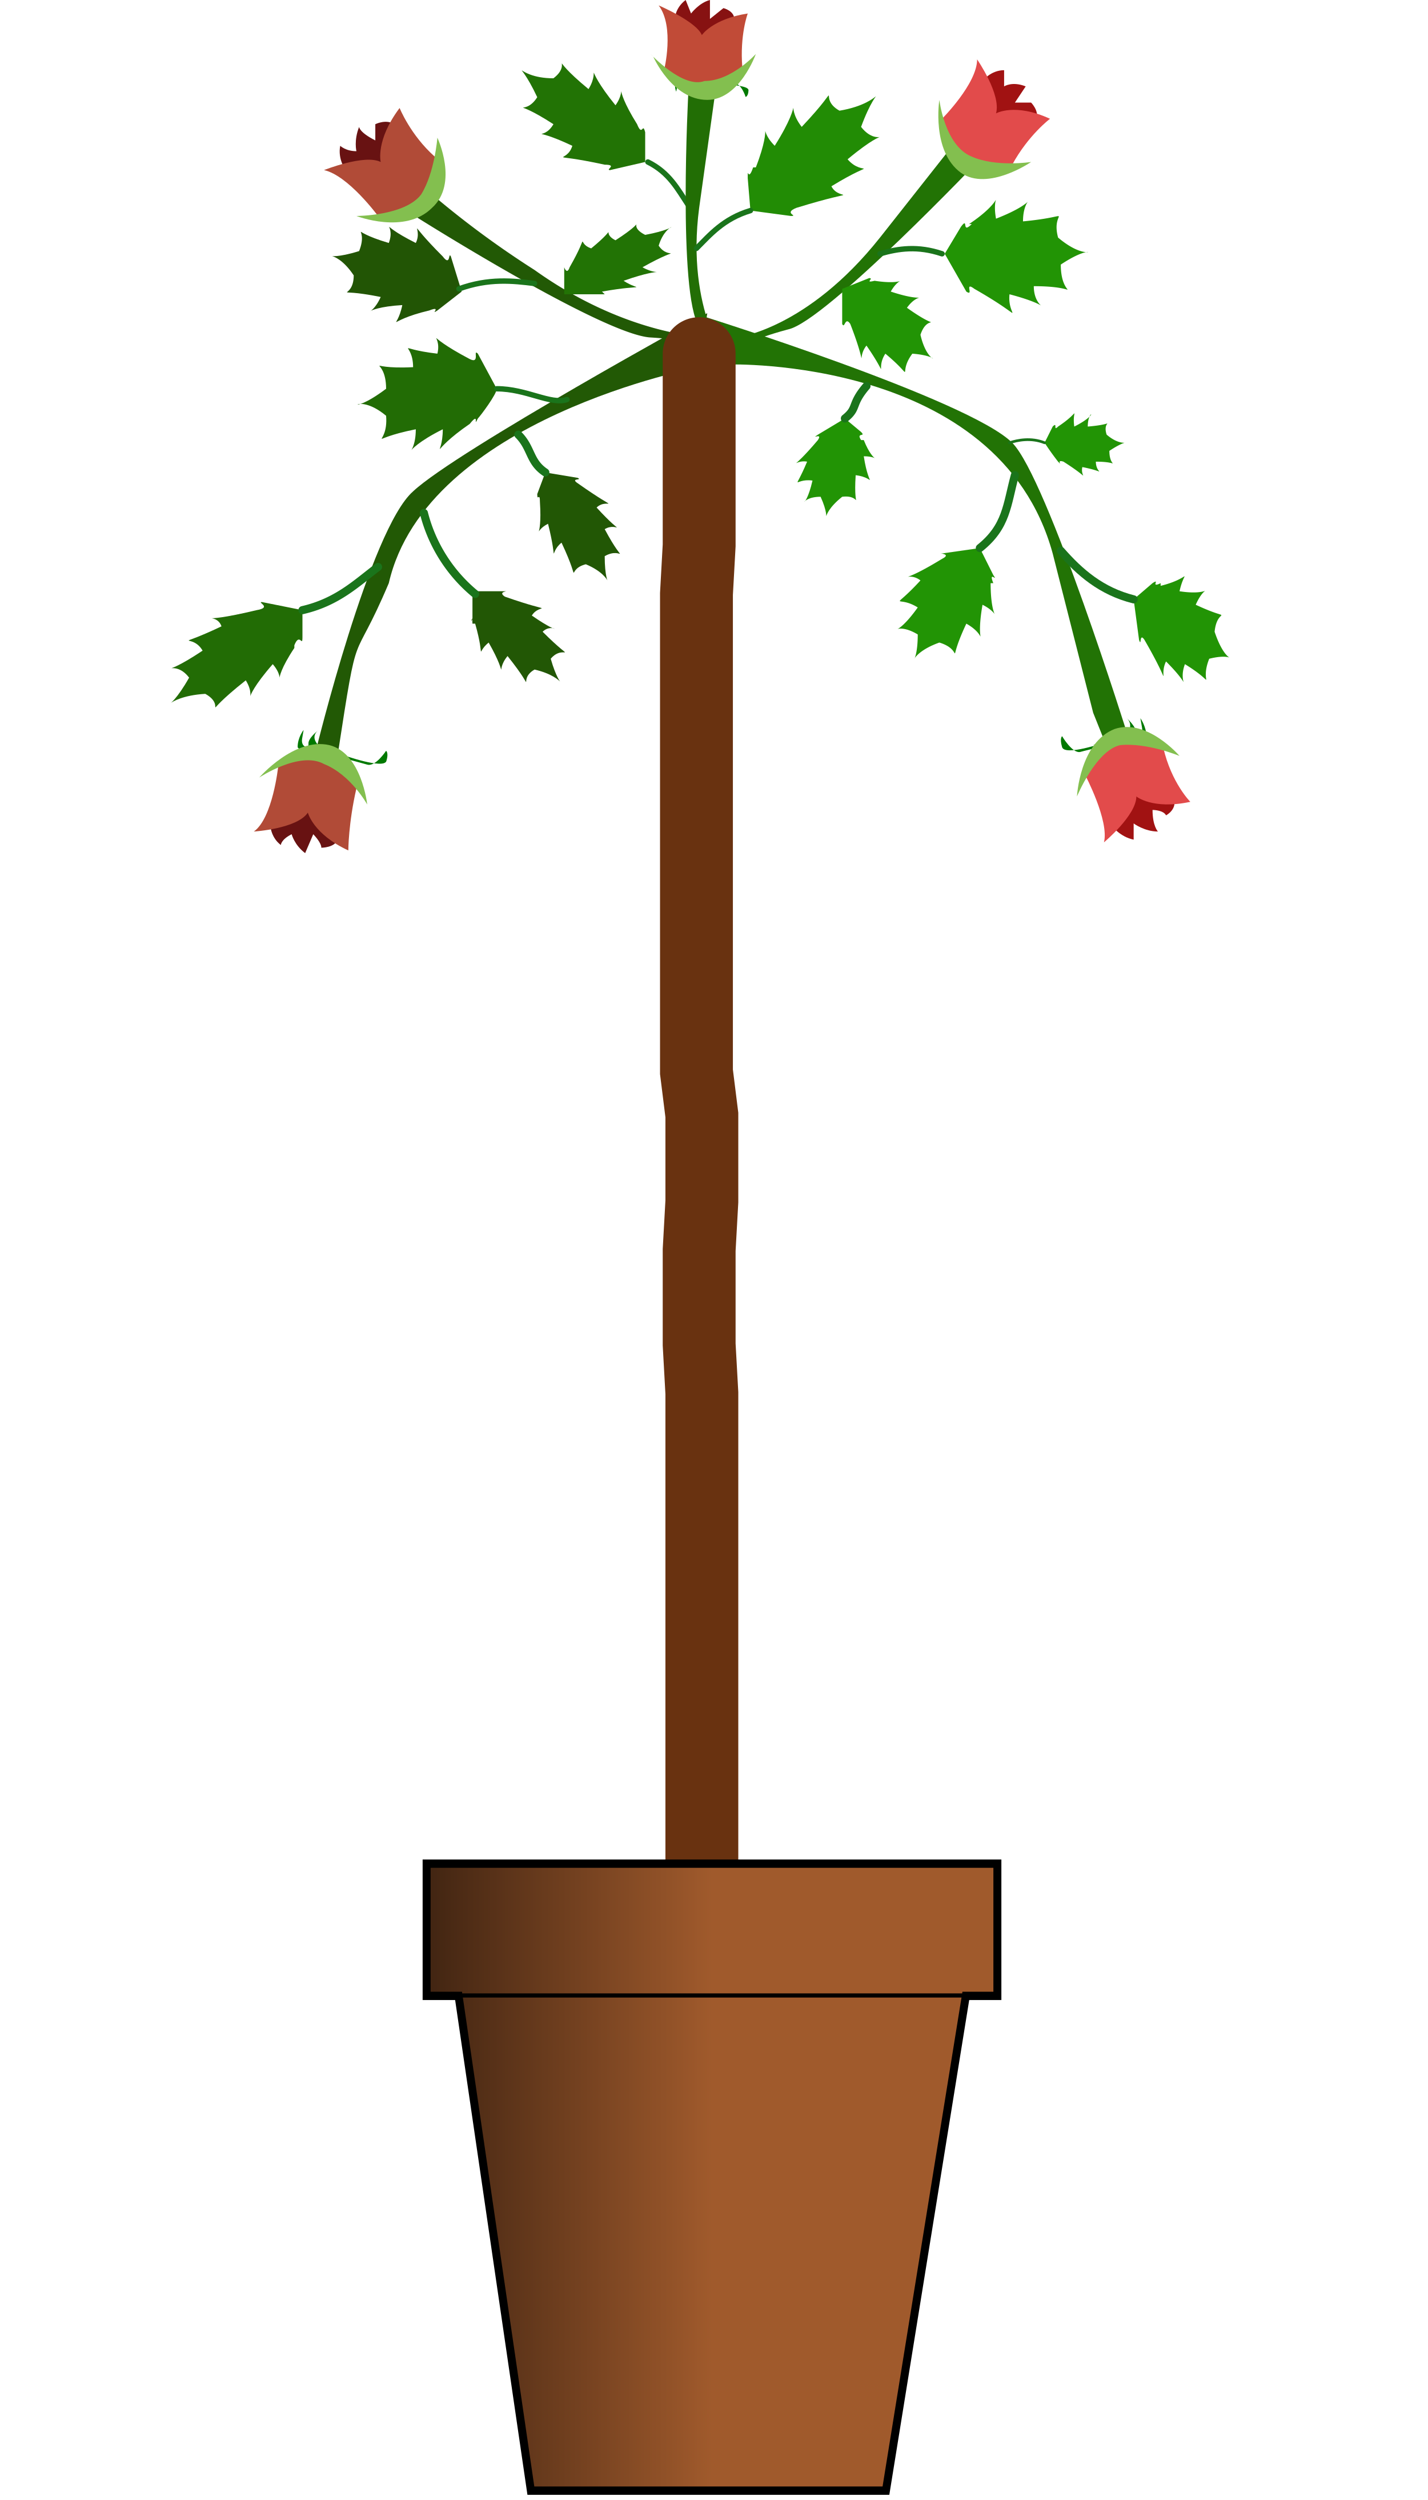 <?xml version="1.0" encoding="UTF-8"?>
<svg width="200" height="350" viewBox="0 0 52.9 92.6" xmlns="http://www.w3.org/2000/svg" xmlns:xlink="http://www.w3.org/1999/xlink">
<defs>
<filter id="i">
<feGaussianBlur stdDeviation=".1"/>
</filter>
<filter id="h">
<feGaussianBlur stdDeviation=".1"/>
</filter>
<filter id="g">
<feGaussianBlur stdDeviation=".1"/>
</filter>
<linearGradient id="j">
<stop offset="0"/>
<stop stop-opacity="0" offset="1"/>
</linearGradient>
<linearGradient id="f" x1="365.9" x2="438.3" y1="971.7" y2="971.7" gradientUnits="userSpaceOnUse" xlink:href="#j"/>
</defs>
<path transform="matrix(-.096 -.029 .026 -.086 32.3 69.7)" d="M307.5 381.6s-16-.9-16 2.8c0 3.6 1.2 4 1.2 4s2-7.7 5.2-7.7 13-.8 17.3.8c6.8 2.6 3.7 6.9 3.7 6.9s2.8-4.4 2-6.5c-.8-2 2.4-2.4 2.8 1.3l.4 3.6s1.3-3.6.3-7.4c-.5-2.3-16.1 2.3-17 2.2z" fill="#007900" fill-rule="evenodd" filter="url(#i)"/>
<path d="M12.5 28l-.8-.2s2-8.2 3.6-9.6c1.6-1.5 10.9-6.6 10.9-6.6l-.3 2s-10.1 1.9-11.5 8c-1.4 3.3-1.1 1.2-1.9 6.4z" fill="#225905" fill-rule="evenodd"/>
<path transform="matrix(.091 -.026 -.027 -.093 23.2 71)" d="M307.5 381.6s-16-.9-16 2.8c0 3.6 1.2 4 1.2 4s2-7.7 5.2-7.7 13-.8 17.3.8c6.8 2.6 3.7 6.9 3.7 6.9s2.8-4.4 2-6.5c-.8-2 2.4-2.4 2.8 1.3l.4 3.6s1.3-3.6.3-7.4c-.5-2.3-16.1 2.3-17 2.2z" fill="#007900" fill-rule="evenodd" filter="url(#h)"/>
<path d="M40.5 27.6l1.3-.3s-3-9.6-4.3-10.9C35.9 14.8 26 11.7 26 11.7l1 1.8s10-.3 12 7l1.5 5.9.4 1z" fill="#227305" fill-rule="evenodd"/>
<path d="M16 7.2l-.8.7s7.1 4.5 8.9 4.6c1.7.1 2.2.4 2.2.4v-.4s-3 0-6.5-2.5A34.5 34.5 0 0 1 16 7.2z" fill="#225905" fill-rule="evenodd"/>
<path d="M35.6 5l.8.8s-5.8 6.1-7.2 6.4c-1.5.4-1.8.7-1.8.7l-.1-.4s2.6-.3 5.3-3.7l3-3.8z" fill="#227305" fill-rule="evenodd"/>
<path d="M24 6c.8.4 1.1 1 1.5 1.6" fill="none" stroke="#1a741b" stroke-linecap="round" stroke-width=".2"/>
<path d="M26.5 3.4h-1s-.4 7.5.4 8.7c.7 1.2.7 1.6.7 1.6l.4-.2s-1.6-2-1.1-5.8l.6-4.3z" fill="#226e05" fill-rule="evenodd"/>
<path d="M36.4 3s.3-.4.8-.4v.6s.3-.2.8 0l-.4.6h.6s.3.3.2.6l-1.6-.1z" fill="#a11212"/>
<path d="M34.9 4.4s1.3-1.3 1.3-2.2c0 0 .9 1.3.7 2 0 0 .7-.4 2 .2 0 0-.8.6-1.4 1.7 0 0-2.5.8-2.6-1.7z" fill="#e24b4b"/>
<path d="M34.8 3.7S35 5.4 36 5.8c.9.4 2.2.2 2.2.2s-1.6 1.1-2.6.4c-1.1-.8-.8-2.7-.8-2.7z" fill="#83bf4f"/>
<path transform="matrix(-.082 -.003 -.002 .063 52.4 -20)" d="M307.5 381.6s-16-.9-16 2.8c0 3.6 1.2 4 1.2 4s2-7.7 5.2-7.7 13-.8 17.3.8c6.8 2.6 3.7 6.9 3.7 6.9s2.8-4.4 2-6.5c-.8-2 2.4-2.4 2.8 1.3l.4 3.6s1.3-3.6.3-7.4c-.5-2.3-16.1 2.3-17 2.2z" fill="#007900" fill-rule="evenodd" filter="url(#g)"/>
<path d="M25 .7s0-.4.4-.7l.2.5s.3-.4.7-.5v.7l.5-.4s.4.1.4.4l-1.2.8z" fill="#871212"/>
<path d="M24.6 2.6S25 1 24.4.2c0 0 1.4.6 1.6 1.1 0 0 .4-.6 1.7-.8 0 0-.3.8-.2 2 0 0-1.5 1.9-2.9.1z" fill="#c14b37"/>
<path d="M24.1 2s1.2 1.3 2 1c1 0 1.9-1 1.9-1s-.6 1.7-1.8 1.7c-1.3 0-2-1.6-2-1.6z" fill="#83bf4f"/>
<path d="M41.2 30.6s.3.4.8.5v-.6s.4.3.9.3c0 0-.2-.2-.2-.8 0 0 .4 0 .5.2 0 0 .4-.2.3-.6l-1.5-.3z" fill="#a11212"/>
<path d="M40.2 28.7s.9 1.7.7 2.5c0 0 1.2-1 1.2-1.7 0 0 .6.5 2 .2 0 0-.7-.7-1-2 0 0-2.2-1.3-3 1z" fill="#e24b4b"/>
<path d="M39.9 29.5s.7-1.7 1.6-1.9c1-.1 2.2.4 2.2.4s-1.2-1.4-2.4-1c-1.3.5-1.4 2.5-1.4 2.5z" fill="#83bf4f"/>
<path d="M10 30.5s0 .5.4.8c0 0 0-.2.4-.4 0 0 .1.4.5.7l.3-.7s.3.3.3.5c0 0 .5 0 .6-.3l-1-1.2z" fill="#681212"/>
<path d="M10.3 28.4s-.2 1.9-.9 2.4c0 0 1.6-.1 2-.7 0 0 .2.8 1.5 1.4 0 0 0-1 .3-2.3 0 0-1-2.3-3-.8z" fill="#b14b37"/>
<path d="M9.6 28.8s1.5-1 2.4-.5c1 .4 1.6 1.5 1.6 1.5s-.2-1.9-1.4-2.2c-1.3-.3-2.6 1.2-2.6 1.2z" fill="#83bf4f"/>
<path d="M10.9 24c-1 1.5-.2 1.3-.8.6-1.4 1.6-.5 1.4-1 .6-1.9 1.5-.6 1-1.5.5-1.7.1-1.5 1-.6-.6-.6-.8-1.3.2.5-1-.4-.7-1.2 0 .7-.9-.2-.6-1.2 0 1.3-.6.6-.1 0-.3.2-.3l1.5.3v1c0 .4-.1-.2-.3.3zM17.4 15.7c-1.6 1.1-1 1.3-1 .2-1.8.9-1 1.2-1 0-2 .4-1 .7-1.1-.5-1.2-1-1.6.2 0-1 0-1.3-1-.7 1-.8 0-1-.8-.7.9-.5.2-.8-.7-.8 1.2.2.4.2.1-.4.3-.2l.7 1.3c0 .2-.6 1-.7 1.1-.2.4.1-.3-.3.2z" fill="#226c05" fill-rule="evenodd"/>
<path d="M15.9 11.5c-1.7.4-1.2.8-1-.2-1.7.1-1.2.6-.8-.3-2-.4-1 .2-1-.8-.8-1.2-1.4-.4.2-.9.4-1-.6-.8 1.1-.3.3-.8-.6-.8 1 0 .3-.6-.5-1 1 .5.3.4.2-.2.3 0l.4 1.3-.9.7c-.3.2.2-.2-.3 0z" fill="#225505" fill-rule="evenodd"/>
<path d="M23.6 4.6c-1-1.6-.3-1.4-.8-.7-1.3-1.6-.5-1.4-1-.6-1.7-1.4-.5-1-1.3-.4-1.5 0-1.4-1-.6.7-.5.8-1.1-.1.6 1-.4.7-1 0 .7.8-.2.7-1.1.2 1.2.7.5 0 0 .2.2.2l1.3-.3V4.9c-.1-.4-.1.2-.3-.3z" fill="#227305" fill-rule="evenodd"/>
<path d="M28 6.2c.7-1.8 0-1.5.7-.8 1.2-1.9.3-1.6 1-.7 1.7-1.8.5-1.1 1.4-.6 1.8-.3 1.5-1.3.8.6.7.9 1.3-.3-.5 1.2.6.7 1.2-.1-.6 1 .3.6 1.3 0-1.3.8-.5.2.1.3-.2.3l-1.5-.2-.1-1.2c0-.5 0 .2.2-.4z" fill="#228c05" fill-rule="evenodd"/>
<path d="M35.9 8.3c1.5-1 .8-1.3 1-.2 1.8-.7 1-1 1 .1 2.1-.2 1-.5 1.3.6 1.3 1.1 1.6 0 .1 1 0 1.4 1 .8-1 .8 0 1 1 .8-.9.3-.1.9.8 1-1.3-.2-.4-.3 0 .3-.3.1L35 9.4l.6-1c.3-.4 0 .3.4-.1zM32.4 10.4c1.3.2 1-.3.6.4 1.5.5 1.1-.1.6.6 1.4 1 .8.1.5 1 .3 1.3 1 .8-.3.7-.6.8.2 1-1 0-.4.6.2 1-.7-.3-.4.5.1 1-.6-.8-.2-.3-.2.2-.3 0v-1.3l1-.4c.2 0-.2.2.2.1zM39.2 15.8c.9-.6.5-.7.6 0 1-.5.5-.7.5 0 1.2-.1.5-.3.7.3.7.6 1 0 .1.6 0 .7.5.4-.5.4 0 .5.5.4-.5.2-.1.4.4.5-.7-.2-.3-.1 0 .2-.2 0a10 10 0 0 1-.5-.7l.3-.6c.2-.2 0 .2.2 0zM43 21.7c1.2-.3.9-.7.7.2 1.3.2 1-.4.6.5 1.5.7.8 0 .7 1 .5 1.5 1 .7-.2 1-.4 1 .4 1-.9.2-.3.8.4 1-.7-.1-.3.6.3 1.1-.8-.8-.2-.3-.1.3-.2 0l-.2-1.5.7-.6c.3-.2-.1.2.3 0zM36.7 21.6c0 1.6.5 1.2-.3.8-.3 1.7.3 1.2-.6.7-.8 1.7 0 1-1 .7-1.4.5-.8 1.2-.8-.3-1-.6-1 .4 0-1-.8-.5-1 .2.1-1-.5-.4-1 .3.8-.8.4-.2-.2-.2 0-.2l1.4-.2.5 1c.2.3-.2-.2 0 .3z" fill="#229405" fill-rule="evenodd"/>
<path d="M12.8 6.3s-.3-.4-.2-.9c0 0 .2.2.6.2 0 0-.1-.4.1-.9 0 0 0 .2.6.5v-.6s.4-.2.7 0L14.2 6z" fill="#681212"/>
<path d="M14 8s-1.1-1.5-2-1.7c0 0 1.5-.6 2.1-.3 0 0-.2-.8.7-2 0 0 .4 1 1.3 1.8 0 0 .3 2.6-2.1 2.2z" fill="#b14b37"/>
<path d="M13.2 8s1.8 0 2.4-.8c.5-.8.6-2.1.6-2.1s.8 1.7-.2 2.6c-1 1-2.8.3-2.8.3z" fill="#83bf4f"/>
<path d="M32 16.3c.4 1 .7.6 0 .6.2 1.3.5.8-.3.7-.1 1.5.3.7-.5.8-1 .8-.3 1.1-.8 0-.9 0-.6.7-.3-.6-.7-.1-.7.5-.2-.7-.5-.1-.7.5.4-.8.2-.3-.3 0 0-.2l1-.6.6.5c.2.2-.2 0 0 .3z" fill="#229405" fill-rule="evenodd"/>
<path d="M20 18.6c.1 1.5-.3 1.1.3.8.4 1.6 0 1.1.5.7.8 1.7.1 1 .9.8 1.2.5.7 1.2.7-.3.7-.4.8.5 0-1 .5-.3.8.4-.3-.8.4-.4 1 .3-.7-.9-.3-.2.2-.1 0-.2l-1.2-.2-.3.8c0 .3.1-.1.1.3z" fill="#225705" fill-rule="evenodd"/>
<path d="M22.3 10.8c1.7-.3 1.4 0 .8-.4 1.7-.6 1.4-.1.7-.5 1.6-.9 1-.2.6-.8.3-1 1.1-.7-.5-.4-.8-.4.3-.7-1.1.2-.6-.3.2-.6-.9.3-.6-.2 0-.7-.8.7-.1.3-.2 0-.2 0v1H22.4z" fill="#227305" fill-rule="evenodd"/>
<path d="M26 69.3V51.6l-.1-1.8v-3.5l.1-1.8v-3.2l-.2-1.6V22l.1-1.8v-7.1" fill="none" stroke="#693210" stroke-linecap="round" stroke-width="2.7"/>
<path d="M17.6 23.1c.4 1.4 0 1.1.5.7.8 1.4.2 1.1.7.5 1.2 1.5.3.9 1 .5 1.3.3 1 1 .6-.4.5-.6 1 .3-.3-1 .4-.4.9.3-.4-.6.3-.5 1 0-1-.7-.3-.2.2-.2 0-.2h-1.2v1c-.1.3 0-.2 0 .2z" fill="#225705" fill-rule="evenodd"/>
<path d="M36.3 20.3c1-.8 1-1.6 1.3-2.7" fill="none" stroke="#1a741b" stroke-linecap="round" stroke-width=".3"/>
<g fill="#a05a2c" stroke="#000">
<path transform="matrix(.148 0 0 .154 -38.5 -69)" d="m366.9 896.3v31.8h8l18.1 119h88.9l20-119h7.9v-31.8z" stroke-width="2"/>
<path transform="matrix(.148 0 0 .154 -38.5 -69)" d="m501.8 928h-127"/>
</g>
<g transform="matrix(.148 0 0 .154 -38.5 -69)" fill="url(#f)" opacity=".6">
<path d="m366.9 896.3v31.8h8l18.1 119h88.9l20-119h7.9v-31.8z"/>
<path d="m501.8 928h-127"/>
</g>
<path d="M31.3 15.5c.5-.4.2-.5.8-1.2M20.2 17.5c-.6-.4-.5-.9-1-1.4M17.6 22a5.7 5.7 0 0 1-1.9-3M11.2 22.6c1.3-.3 2-1 2.8-1.6" fill="none" stroke="#1a741b" stroke-linecap="round" stroke-width=".3"/>
<path d="M18.4 14.4c1.1 0 2 .6 2.6.4M17 10.7c1.1-.4 2-.3 2.8-.2M27.8 7.8c-1 .3-1.5.9-2 1.4M34.9 9.4c-.9-.3-1.6-.2-2.3 0" fill="none" stroke="#1a741b" stroke-linecap="round" stroke-width=".2"/>
<path d="M38.7 16.4c-.5-.2-1-.1-1.3 0" fill="none" stroke="#1a741b" stroke-linecap="round" stroke-width=".1"/>
<path d="M42 22.2c-1.2-.3-2-1-2.7-1.8" fill="none" stroke="#1a741b" stroke-linecap="round" stroke-width=".3"/>
</svg>
